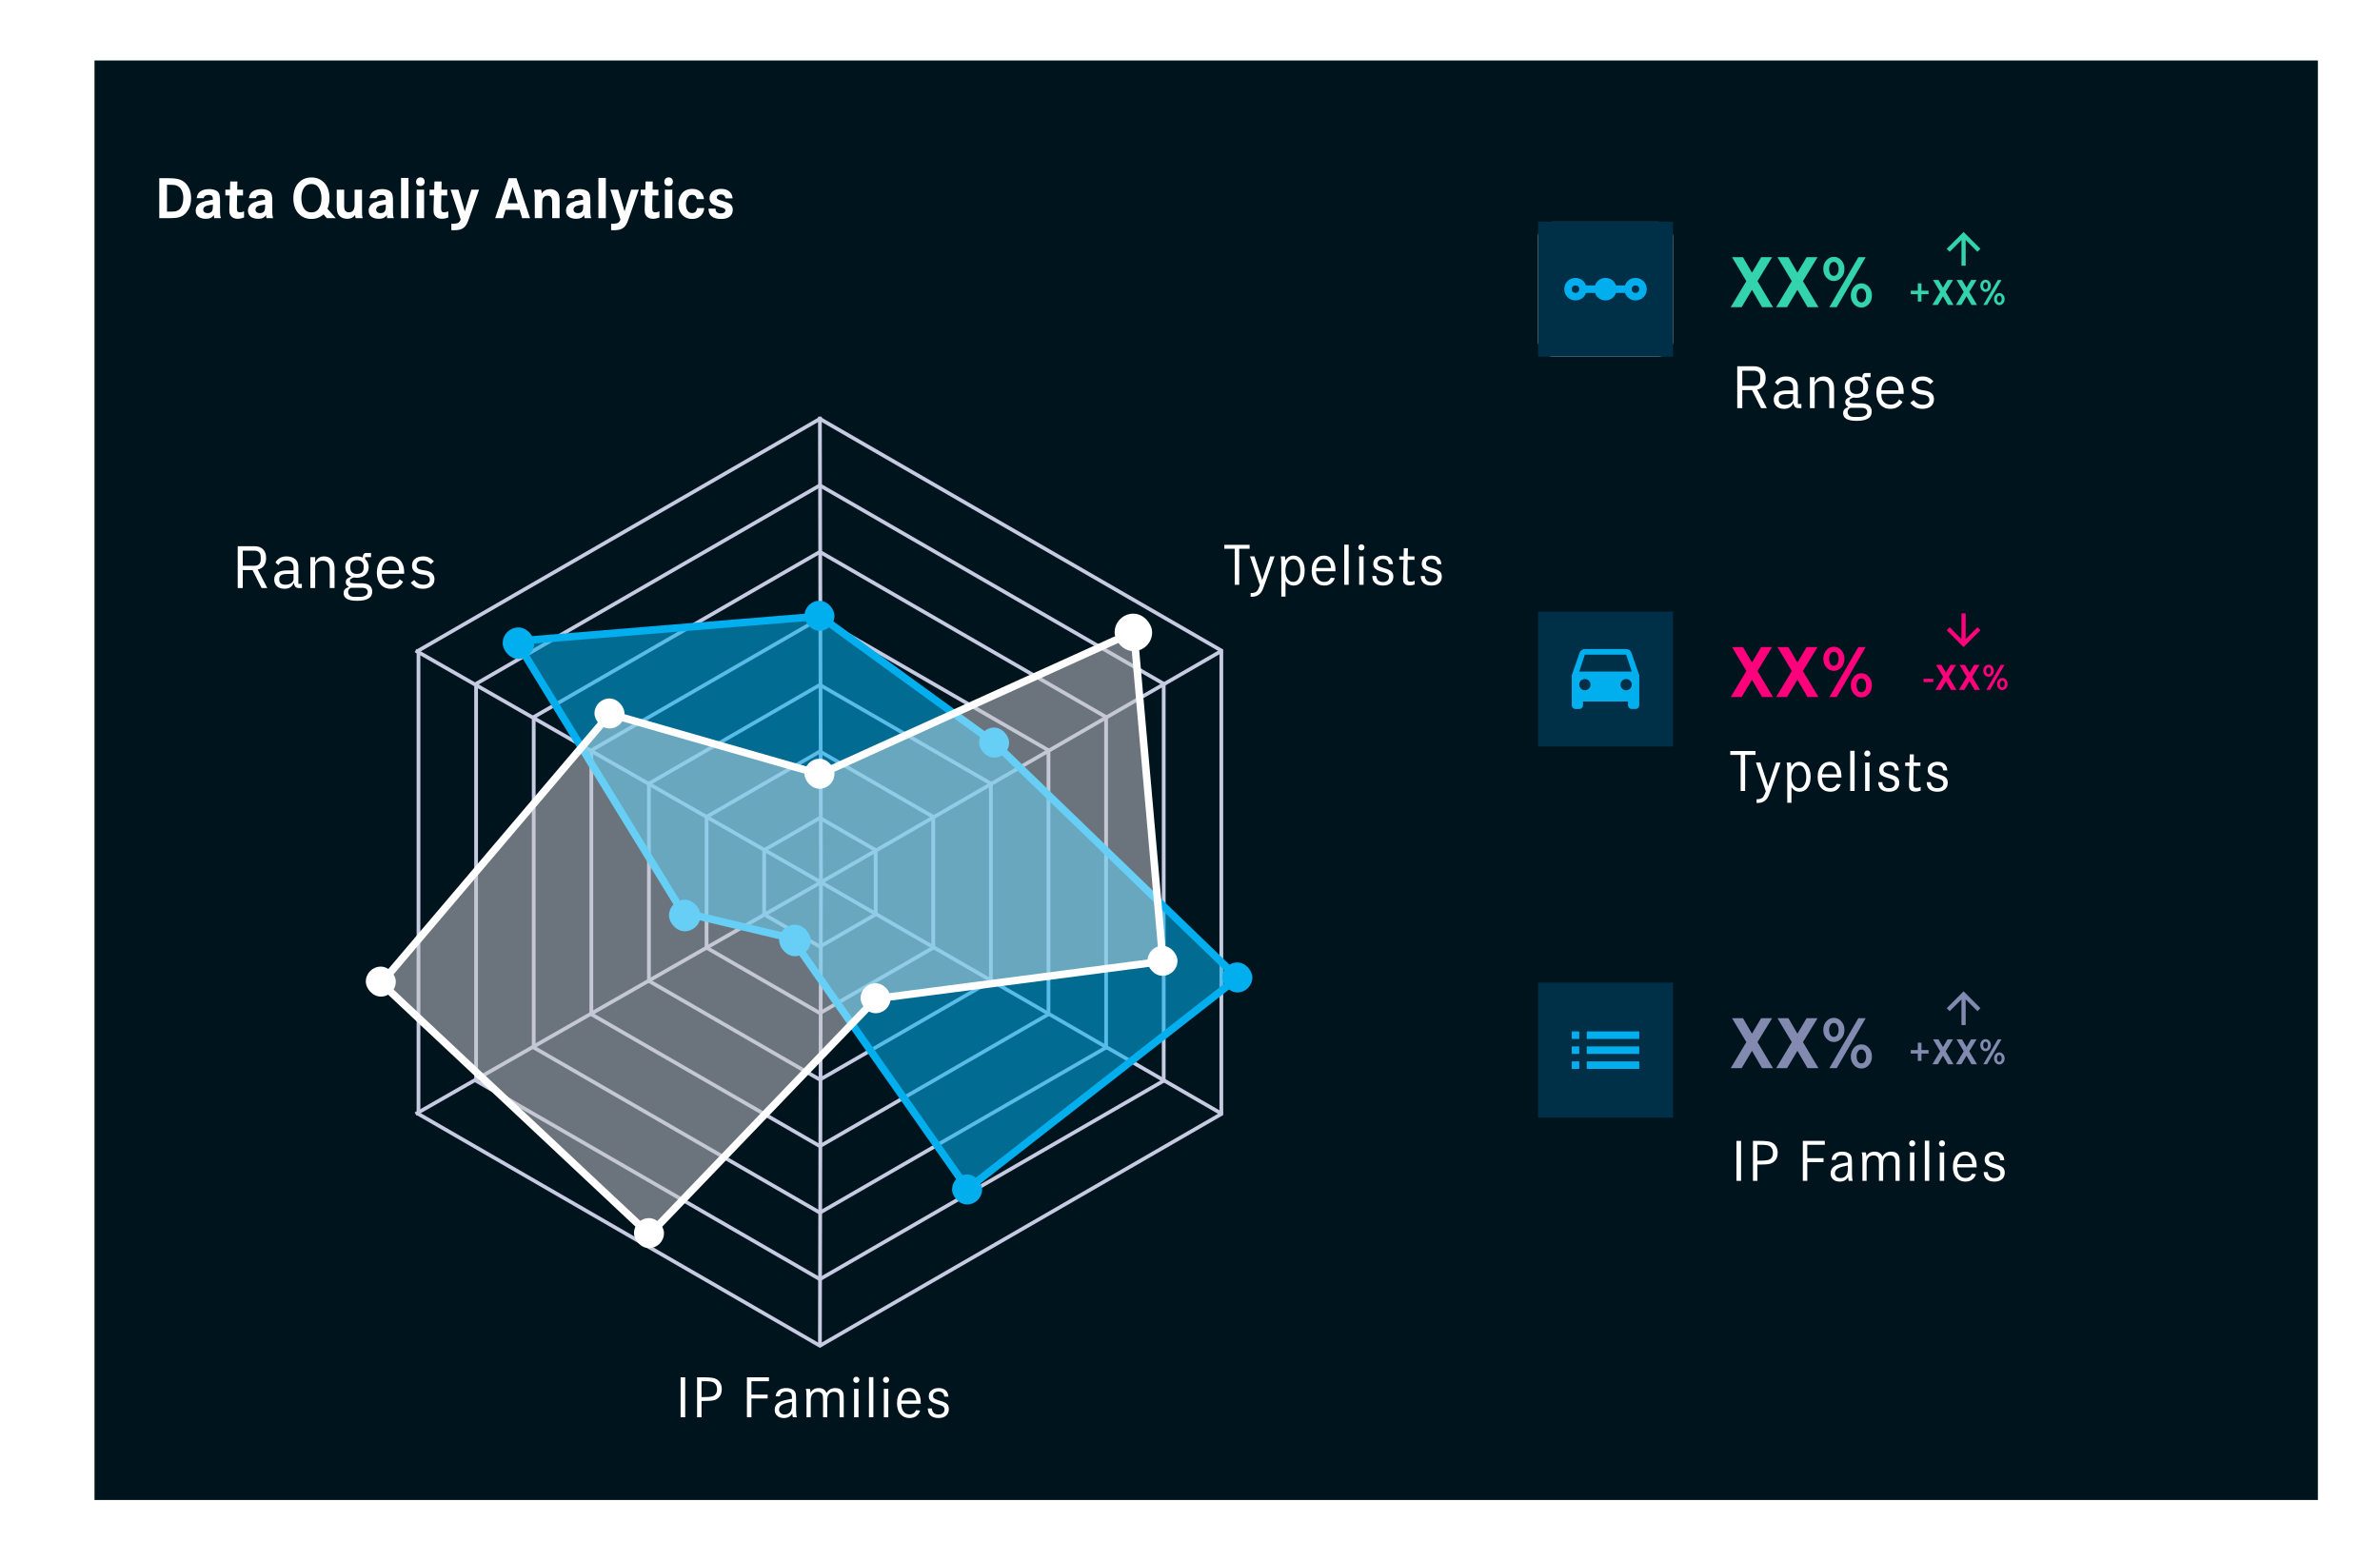 <svg width="680" height="446" viewBox="0 0 680 446" fill="none" xmlns="http://www.w3.org/2000/svg">
    <g filter="url(#filter0_d_230_903)">
        <rect x="27" y="13" width="635.255" height="411.362" fill="#00141E"/>
        <path d="M45.513 46.642H48.309C49.91 46.642 51.098 46.84 51.874 47.237C52.744 47.678 53.428 48.375 53.924 49.329C54.376 50.199 54.602 51.204 54.602 52.342C54.602 53.91 54.181 55.235 53.338 56.317C52.624 57.243 51.631 57.79 50.359 57.958C49.818 58.03 49.02 58.066 47.965 58.066H45.513V46.642ZM47.714 56.192H48.719C49.36 56.192 49.851 56.155 50.191 56.083C50.538 56.005 50.85 55.862 51.129 55.656C51.564 55.338 51.893 54.825 52.117 54.116C52.284 53.569 52.367 52.972 52.367 52.325C52.367 51.572 52.253 50.913 52.024 50.35C51.796 49.781 51.472 49.351 51.054 49.061C50.724 48.832 50.384 48.684 50.032 48.618C49.681 48.551 49.067 48.517 48.191 48.517H47.714V56.192ZM58.201 52.35H56.192C56.298 51.53 56.6 50.922 57.096 50.526C57.738 50.013 58.622 49.756 59.749 49.756C60.447 49.756 61.038 49.862 61.523 50.074C62.014 50.28 62.355 50.576 62.544 50.961C62.757 51.385 62.862 52.054 62.862 52.97V56.25C62.862 57.093 62.952 57.698 63.13 58.066H61.214C61.147 57.771 61.113 57.461 61.113 57.137C60.673 57.874 59.925 58.242 58.87 58.242C58.011 58.242 57.328 58.069 56.82 57.723C56.217 57.316 55.916 56.716 55.916 55.924C55.916 55.36 56.075 54.869 56.393 54.451C56.711 54.027 57.166 53.703 57.757 53.48C58.126 53.341 58.458 53.237 58.753 53.17C59.054 53.098 59.744 52.967 60.82 52.777V52.643C60.82 52.242 60.756 51.96 60.628 51.798C60.427 51.547 60.081 51.421 59.59 51.421C58.787 51.421 58.324 51.731 58.201 52.35ZM60.82 54.183C59.632 54.328 58.879 54.512 58.561 54.736C58.231 54.975 58.067 55.277 58.067 55.639C58.067 55.929 58.181 56.167 58.41 56.351C58.644 56.535 58.943 56.627 59.306 56.627C59.975 56.627 60.427 56.376 60.661 55.874C60.767 55.639 60.82 55.229 60.82 54.643V54.183ZM67.775 49.923H69.432V51.572H67.742L67.692 54.71V55.028C67.692 55.531 67.722 55.86 67.784 56.016C67.89 56.261 68.138 56.384 68.528 56.384C68.88 56.384 69.282 56.295 69.734 56.116V57.849C69.081 58.111 68.459 58.242 67.867 58.242C66.941 58.242 66.274 57.913 65.867 57.255C65.733 57.048 65.641 56.822 65.591 56.577C65.546 56.331 65.524 55.985 65.524 55.539C65.524 55.31 65.529 55.042 65.541 54.736L65.649 51.572H64.386V49.923H65.716L65.775 47.571H67.817L67.775 49.923ZM73.132 52.35H71.123C71.229 51.53 71.53 50.922 72.027 50.526C72.668 50.013 73.553 49.756 74.68 49.756C75.377 49.756 75.969 49.862 76.454 50.074C76.945 50.28 77.285 50.576 77.475 50.961C77.687 51.385 77.793 52.054 77.793 52.97V56.25C77.793 57.093 77.882 57.698 78.061 58.066H76.144C76.077 57.771 76.044 57.461 76.044 57.137C75.603 57.874 74.856 58.242 73.801 58.242C72.942 58.242 72.258 58.069 71.751 57.723C71.148 57.316 70.847 56.716 70.847 55.924C70.847 55.36 71.006 54.869 71.324 54.451C71.642 54.027 72.097 53.703 72.688 53.48C73.056 53.341 73.388 53.237 73.684 53.17C73.985 53.098 74.674 52.967 75.751 52.777V52.643C75.751 52.242 75.687 51.96 75.559 51.798C75.358 51.547 75.012 51.421 74.521 51.421C73.717 51.421 73.254 51.731 73.132 52.35ZM75.751 54.183C74.563 54.328 73.809 54.512 73.491 54.736C73.162 54.975 72.998 55.277 72.998 55.639C72.998 55.929 73.112 56.167 73.341 56.351C73.575 56.535 73.874 56.627 74.236 56.627C74.906 56.627 75.358 56.376 75.592 55.874C75.698 55.639 75.751 55.229 75.751 54.643V54.183ZM93.561 55.38L95.929 58.066H93.377L92.439 56.962C91.485 57.843 90.33 58.284 88.974 58.284C87.574 58.284 86.408 57.829 85.476 56.92C84.371 55.849 83.819 54.325 83.819 52.35C83.819 50.381 84.371 48.86 85.476 47.789C86.408 46.88 87.574 46.425 88.974 46.425C90.375 46.425 91.544 46.88 92.481 47.789C93.586 48.86 94.138 50.372 94.138 52.325C94.138 53.419 93.946 54.437 93.561 55.38ZM88.974 48.3C88.098 48.3 87.426 48.618 86.957 49.254C86.388 50.024 86.104 51.039 86.104 52.3C86.104 53.628 86.388 54.68 86.957 55.455C87.421 56.091 88.096 56.409 88.983 56.409C89.864 56.409 90.537 56.091 91 55.455C91.569 54.68 91.853 53.645 91.853 52.35C91.853 51.05 91.569 50.018 91 49.254C90.531 48.618 89.856 48.3 88.974 48.3ZM96.214 49.923H98.331V54.56C98.331 55.201 98.426 55.648 98.616 55.899C98.856 56.222 99.218 56.384 99.704 56.384C100.775 56.384 101.311 55.678 101.311 54.267V49.923H103.428V55.547C103.428 56.451 103.436 57.006 103.453 57.213C103.47 57.419 103.531 57.704 103.637 58.066H101.637C101.548 57.827 101.492 57.514 101.47 57.129C101.263 57.386 101.079 57.578 100.917 57.706C100.454 58.064 99.879 58.242 99.193 58.242C98.657 58.242 98.166 58.133 97.72 57.916C97.279 57.693 96.931 57.386 96.674 56.995C96.367 56.515 96.214 55.74 96.214 54.669V49.923ZM107.613 52.35H105.604C105.71 51.53 106.011 50.922 106.508 50.526C107.149 50.013 108.034 49.756 109.161 49.756C109.858 49.756 110.45 49.862 110.935 50.074C111.426 50.28 111.766 50.576 111.956 50.961C112.168 51.385 112.274 52.054 112.274 52.97V56.25C112.274 57.093 112.363 57.698 112.542 58.066H110.625C110.558 57.771 110.525 57.461 110.525 57.137C110.084 57.874 109.337 58.242 108.282 58.242C107.423 58.242 106.739 58.069 106.232 57.723C105.629 57.316 105.328 56.716 105.328 55.924C105.328 55.36 105.487 54.869 105.805 54.451C106.123 54.027 106.578 53.703 107.169 53.48C107.537 53.341 107.869 53.237 108.165 53.17C108.466 53.098 109.155 52.967 110.232 52.777V52.643C110.232 52.242 110.168 51.96 110.04 51.798C109.839 51.547 109.493 51.421 109.002 51.421C108.198 51.421 107.735 51.731 107.613 52.35ZM110.232 54.183C109.044 54.328 108.29 54.512 107.972 54.736C107.643 54.975 107.479 55.277 107.479 55.639C107.479 55.929 107.593 56.167 107.822 56.351C108.056 56.535 108.355 56.627 108.717 56.627C109.387 56.627 109.839 56.376 110.073 55.874C110.179 55.639 110.232 55.229 110.232 54.643V54.183ZM114.584 46.567H116.701V58.066H114.584V46.567ZM119.053 49.923H121.171V58.066H119.053V49.923ZM120.141 46.416C120.498 46.416 120.786 46.528 121.003 46.751C121.221 46.974 121.33 47.27 121.33 47.638C121.33 48.012 121.218 48.311 120.995 48.534C120.777 48.757 120.482 48.869 120.108 48.869C119.734 48.869 119.435 48.763 119.212 48.551C118.995 48.333 118.886 48.04 118.886 47.672C118.886 47.298 119 46.997 119.229 46.768C119.463 46.534 119.767 46.416 120.141 46.416ZM126.125 49.923H127.782V51.572H126.092L126.041 54.71V55.028C126.041 55.531 126.072 55.86 126.134 56.016C126.24 56.261 126.488 56.384 126.878 56.384C127.23 56.384 127.632 56.295 128.084 56.116V57.849C127.431 58.111 126.809 58.242 126.217 58.242C125.291 58.242 124.624 57.913 124.217 57.255C124.083 57.048 123.991 56.822 123.941 56.577C123.896 56.331 123.874 55.985 123.874 55.539C123.874 55.31 123.879 55.042 123.891 54.736L123.999 51.572H122.736V49.923H124.066L124.125 47.571H126.167L126.125 49.923ZM128.745 49.923H130.979L132.795 56.125L134.678 49.923H136.871L134.109 57.84C133.847 58.588 133.674 59.057 133.591 59.246C133.512 59.442 133.381 59.69 133.197 59.991C132.857 60.532 132.419 60.92 131.883 61.155C131.353 61.389 130.642 61.506 129.749 61.506C129.576 61.506 129.311 61.501 128.954 61.489V59.657C129.858 59.662 130.48 59.59 130.82 59.439C131.172 59.283 131.44 58.948 131.624 58.435L128.745 49.923ZM145.332 46.642H147.567L151.45 58.066H149.182L148.479 55.69H144.437L143.726 58.066H141.474L145.332 46.642ZM147.919 53.815L146.446 49.153L144.998 53.815H147.919ZM152.547 49.923H154.597C154.703 50.197 154.759 50.542 154.765 50.961C155.367 50.157 156.171 49.756 157.175 49.756C157.744 49.756 158.255 49.89 158.706 50.157C159.342 50.531 159.716 51.134 159.828 51.965C159.867 52.244 159.886 52.713 159.886 53.371V58.066H157.769V53.832C157.769 53.084 157.705 52.573 157.577 52.3C157.365 51.843 156.991 51.614 156.455 51.614C156.159 51.614 155.892 51.689 155.652 51.84C155.412 51.985 155.23 52.188 155.108 52.451C154.979 52.724 154.915 53.207 154.915 53.899V58.066H152.798V52.844C152.798 51.884 152.784 51.257 152.756 50.961C152.734 50.665 152.664 50.319 152.547 49.923ZM164.004 52.35H161.996C162.102 51.53 162.403 50.922 162.899 50.526C163.541 50.013 164.425 49.756 165.552 49.756C166.25 49.756 166.841 49.862 167.327 50.074C167.818 50.28 168.158 50.576 168.348 50.961C168.56 51.385 168.666 52.054 168.666 52.97V56.25C168.666 57.093 168.755 57.698 168.934 58.066H167.017C166.95 57.771 166.917 57.461 166.917 57.137C166.476 57.874 165.728 58.242 164.674 58.242C163.814 58.242 163.131 58.069 162.623 57.723C162.021 57.316 161.719 56.716 161.719 55.924C161.719 55.36 161.878 54.869 162.196 54.451C162.514 54.027 162.969 53.703 163.561 53.48C163.929 53.341 164.261 53.237 164.557 53.17C164.858 53.098 165.547 52.967 166.624 52.777V52.643C166.624 52.242 166.56 51.96 166.431 51.798C166.23 51.547 165.884 51.421 165.393 51.421C164.59 51.421 164.127 51.731 164.004 52.35ZM166.624 54.183C165.435 54.328 164.682 54.512 164.364 54.736C164.035 54.975 163.87 55.277 163.87 55.639C163.87 55.929 163.985 56.167 164.213 56.351C164.448 56.535 164.746 56.627 165.109 56.627C165.778 56.627 166.23 56.376 166.465 55.874C166.571 55.639 166.624 55.229 166.624 54.643V54.183ZM170.976 46.567H173.093V58.066H170.976V46.567ZM174.39 49.923H176.625L178.441 56.125L180.324 49.923H182.517L179.755 57.84C179.493 58.588 179.32 59.057 179.236 59.246C179.158 59.442 179.027 59.69 178.843 59.991C178.502 60.532 178.064 60.92 177.529 61.155C176.999 61.389 176.287 61.506 175.395 61.506C175.222 61.506 174.957 61.501 174.6 61.489V59.657C175.503 59.662 176.126 59.59 176.466 59.439C176.817 59.283 177.085 58.948 177.269 58.435L174.39 49.923ZM186.45 49.923H188.107V51.572H186.417L186.367 54.71V55.028C186.367 55.531 186.397 55.86 186.459 56.016C186.565 56.261 186.813 56.384 187.204 56.384C187.555 56.384 187.957 56.295 188.409 56.116V57.849C187.756 58.111 187.134 58.242 186.542 58.242C185.616 58.242 184.949 57.913 184.542 57.255C184.408 57.048 184.316 56.822 184.266 56.577C184.221 56.331 184.199 55.985 184.199 55.539C184.199 55.31 184.205 55.042 184.216 54.736L184.325 51.572H183.061V49.923H184.391L184.45 47.571H186.492L186.45 49.923ZM189.974 49.923H192.091V58.066H189.974V49.923ZM191.062 46.416C191.419 46.416 191.706 46.528 191.924 46.751C192.141 46.974 192.25 47.27 192.25 47.638C192.25 48.012 192.139 48.311 191.915 48.534C191.698 48.757 191.402 48.869 191.028 48.869C190.654 48.869 190.356 48.763 190.133 48.551C189.915 48.333 189.806 48.04 189.806 47.672C189.806 47.298 189.921 46.997 190.149 46.768C190.384 46.534 190.688 46.416 191.062 46.416ZM201.147 52.618H199.079C198.951 51.798 198.513 51.388 197.765 51.388C197.274 51.388 196.881 51.572 196.585 51.94C196.184 52.448 195.983 53.137 195.983 54.007C195.983 54.822 196.139 55.458 196.451 55.916C196.764 56.373 197.194 56.602 197.74 56.602C198.566 56.602 199.04 56.125 199.163 55.171H201.205C201.161 56.013 200.848 56.736 200.268 57.338C199.649 57.974 198.806 58.292 197.74 58.292C196.647 58.292 195.746 57.941 195.037 57.238C194.234 56.434 193.832 55.355 193.832 53.999C193.832 53.05 194.047 52.214 194.476 51.488C195.185 50.294 196.287 49.697 197.782 49.697C198.742 49.697 199.512 49.948 200.092 50.45C200.672 50.953 201.024 51.675 201.147 52.618ZM209.298 52.392H207.264C207.164 51.644 206.723 51.271 205.942 51.271C205.619 51.271 205.348 51.352 205.13 51.513C204.918 51.67 204.812 51.87 204.812 52.116C204.812 52.367 204.927 52.559 205.155 52.693C205.328 52.799 205.878 52.989 206.804 53.263C207.407 53.441 207.859 53.603 208.16 53.748C208.467 53.893 208.704 54.066 208.871 54.267C209.195 54.646 209.357 55.115 209.357 55.673C209.357 56.482 209.075 57.121 208.511 57.589C207.948 58.058 207.125 58.292 206.043 58.292C204.854 58.292 203.953 58.044 203.339 57.547C202.731 57.045 202.427 56.312 202.427 55.346H204.419C204.452 55.798 204.564 56.119 204.754 56.309C205.022 56.571 205.426 56.702 205.967 56.702C206.363 56.702 206.676 56.624 206.905 56.468C207.133 56.312 207.248 56.097 207.248 55.824C207.248 55.556 207.064 55.341 206.695 55.179C206.528 55.106 205.953 54.92 204.971 54.618C204.151 54.373 203.593 54.102 203.297 53.806C202.918 53.427 202.728 52.936 202.728 52.334C202.728 51.569 203.016 50.939 203.59 50.442C204.176 49.94 204.977 49.689 205.992 49.689C207.365 49.689 208.33 50.132 208.888 51.02C209.122 51.393 209.259 51.851 209.298 52.392Z" fill="white"/>
        <path d="M234.26 114.786L234.557 247.84M234.557 247.84L349.197 181.61M234.557 247.84L349.197 314.07M234.557 247.84L234.26 380.597M234.557 247.84L118.729 314.07M234.557 247.84L118.729 181.61" stroke="#C6CBE1" stroke-width="1.071"/>
        <path d="M218.334 238.645L234.26 229.451L250.185 238.645V257.034L234.26 266.229L218.334 257.034V238.645Z" stroke="#C6CBE1" stroke-width="1.071"/>
        <path d="M201.873 229.142L234.26 210.443L266.646 229.142V266.538L234.26 285.237L201.873 266.538V229.142Z" stroke="#C6CBE1" stroke-width="1.071"/>
        <path d="M185.41 219.638L234.257 191.435L283.105 219.638V276.042L234.257 304.245L185.41 276.042V219.638Z" stroke="#C6CBE1" stroke-width="1.071"/>
        <path d="M168.95 210.134L234.259 172.428L299.568 210.134V285.546L234.259 323.253L168.95 285.546V210.134Z" stroke="#C6CBE1" stroke-width="1.071"/>
        <path d="M152.491 200.629L234.261 153.42L316.031 200.629V295.049L234.261 342.259L152.491 295.049V200.629Z" stroke="#C6CBE1" stroke-width="1.071"/>
        <path d="M136.026 191.126L234.257 134.412L332.488 191.126V304.554L234.257 361.267L136.026 304.554V191.126Z" stroke="#C6CBE1" stroke-width="1.071"/>
        <path d="M119.567 181.622L234.259 115.405L348.951 181.622V314.058L234.259 380.275L119.567 314.058V181.622Z" stroke="#C6CBE1" stroke-width="1.071"/>
        <path opacity="0.24" d="M323.44 175.831L233.748 216.519L173.755 199.294L108.416 276.215L185.041 348.088L249.786 280.67L331.756 269.978L323.44 175.831Z" fill="#252839"/>
        <path opacity="0.56" d="M284.157 208.043L234.262 171.81L147.539 178.937L195.058 256.453L226.243 263.878L276.435 335.454L353.654 275.164L284.157 208.043Z" fill="#02AFEE"/>
        <path d="M284.157 208.043L234.262 171.81L147.539 178.937L195.058 256.453L226.243 263.878L276.435 335.454L353.654 275.164L284.157 208.043Z" stroke="#02AFEE" stroke-width="2.143"/>
        <rect x="229.85" y="167.397" width="8.57" height="8.57" rx="4.285" fill="#02AFEE"/>
        <rect x="143.627" y="175.023" width="9" height="9" rx="4.5" fill="#02AFEE"/>
        <rect x="191.145" y="252.837" width="9" height="9" rx="4.5" fill="#02AFEE"/>
        <rect x="222.625" y="259.964" width="9" height="9" rx="4.5" fill="#02AFEE"/>
        <rect x="272.023" y="331.338" width="8.57" height="8.57" rx="4.285" fill="#02AFEE"/>
        <rect x="349.242" y="270.751" width="8.57" height="8.57" rx="4.285" fill="#02AFEE"/>
        <rect x="279.746" y="203.63" width="8.57" height="8.57" rx="4.285" fill="#02AFEE"/>
        <path d="M323.952 176.265L234.26 216.953L174.267 199.728L141.597 238.188L108.928 276.649L185.552 348.522L250.297 281.104L332.268 270.412L323.952 176.265Z" fill="white" fill-opacity="0.4" stroke="white" stroke-width="2.143"/>
        <rect x="229.848" y="212.54" width="8.57" height="8.57" rx="4.285" fill="white"/>
        <rect x="169.854" y="195.314" width="8.57" height="8.57" rx="4.285" fill="white"/>
        <rect x="104.516" y="271.939" width="8.57" height="8.57" rx="4.285" fill="white"/>
        <rect x="181.141" y="343.812" width="8.57" height="8.57" rx="4.285" fill="white"/>
        <rect x="245.887" y="276.691" width="8.57" height="8.57" rx="4.285" fill="white"/>
        <rect x="327.855" y="265.999" width="8.57" height="8.57" rx="4.285" fill="white"/>
        <rect x="319.003" y="171.613" width="9.641" height="9.641" rx="4.821" fill="white" stroke="white" stroke-width="1.071"/>
        <path d="M69.364 163.764H67.924V151.801H72.689C73.74 151.801 74.557 152.092 75.14 152.675C75.734 153.258 76.031 154.097 76.031 155.194C76.031 156.074 75.826 156.8 75.414 157.371C75.014 157.931 74.42 158.302 73.632 158.485L76.374 163.764H74.746L72.158 158.622H69.364V163.764ZM72.689 157.388C73.26 157.388 73.7 157.24 74.009 156.943C74.329 156.646 74.489 156.223 74.489 155.674V154.783C74.489 154.235 74.329 153.812 74.009 153.515C73.7 153.218 73.26 153.069 72.689 153.069H69.364V157.388H72.689ZM85.482 163.764C84.968 163.764 84.596 163.627 84.368 163.353C84.151 163.079 84.014 162.736 83.957 162.325H83.871C83.677 162.873 83.357 163.284 82.911 163.559C82.465 163.833 81.934 163.97 81.317 163.97C80.38 163.97 79.649 163.73 79.123 163.25C78.609 162.77 78.352 162.119 78.352 161.296C78.352 160.462 78.654 159.822 79.26 159.377C79.877 158.931 80.831 158.708 82.123 158.708H83.871V157.834C83.871 157.205 83.699 156.726 83.357 156.394C83.014 156.063 82.488 155.897 81.78 155.897C81.243 155.897 80.791 156.017 80.426 156.257C80.072 156.497 79.774 156.817 79.534 157.217L78.712 156.446C78.952 155.966 79.334 155.56 79.86 155.229C80.386 154.886 81.048 154.714 81.848 154.714C82.922 154.714 83.757 154.977 84.351 155.503C84.945 156.029 85.242 156.76 85.242 157.697V162.565H86.253V163.764H85.482ZM81.54 162.805C81.883 162.805 82.197 162.765 82.483 162.685C82.768 162.605 83.014 162.49 83.219 162.342C83.425 162.193 83.585 162.022 83.699 161.828C83.814 161.633 83.871 161.422 83.871 161.193V159.736H82.054C81.266 159.736 80.689 159.851 80.323 160.079C79.969 160.308 79.791 160.639 79.791 161.073V161.433C79.791 161.868 79.946 162.205 80.254 162.445C80.574 162.685 81.003 162.805 81.54 162.805ZM88.682 163.764V154.92H90.053V156.36H90.121C90.339 155.857 90.641 155.457 91.03 155.16C91.43 154.863 91.961 154.714 92.624 154.714C93.538 154.714 94.258 155.012 94.784 155.606C95.321 156.188 95.589 157.017 95.589 158.091V163.764H94.218V158.331C94.218 156.743 93.549 155.949 92.213 155.949C91.938 155.949 91.67 155.983 91.407 156.051C91.156 156.12 90.927 156.223 90.721 156.36C90.516 156.497 90.35 156.674 90.224 156.891C90.11 157.097 90.053 157.343 90.053 157.628V163.764H88.682ZM106.351 164.741C106.351 165.656 105.991 166.324 105.271 166.747C104.562 167.181 103.494 167.398 102.066 167.398C100.683 167.398 99.689 167.21 99.083 166.832C98.478 166.455 98.175 165.918 98.175 165.221C98.175 164.741 98.301 164.364 98.552 164.09C98.803 163.827 99.146 163.633 99.58 163.507V163.319C99.055 163.067 98.792 162.656 98.792 162.085C98.792 161.639 98.935 161.302 99.221 161.073C99.506 160.833 99.872 160.656 100.317 160.542V160.474C99.792 160.222 99.38 159.862 99.083 159.394C98.798 158.925 98.655 158.382 98.655 157.765C98.655 157.32 98.735 156.908 98.895 156.531C99.055 156.154 99.278 155.834 99.563 155.571C99.86 155.297 100.209 155.086 100.609 154.937C101.02 154.789 101.477 154.714 101.98 154.714C102.608 154.714 103.168 154.829 103.66 155.057V154.903C103.66 154.56 103.74 154.28 103.9 154.063C104.06 153.835 104.323 153.72 104.688 153.72H106.008V154.92H104.328V155.486C104.648 155.76 104.894 156.091 105.065 156.48C105.248 156.857 105.339 157.285 105.339 157.765C105.339 158.211 105.259 158.622 105.1 158.999C104.94 159.377 104.711 159.702 104.414 159.976C104.128 160.239 103.78 160.445 103.368 160.593C102.957 160.742 102.5 160.816 101.997 160.816C101.711 160.816 101.426 160.788 101.14 160.731C100.843 160.811 100.575 160.931 100.335 161.091C100.095 161.239 99.975 161.45 99.975 161.725C99.975 161.988 100.1 162.165 100.352 162.256C100.603 162.347 100.929 162.393 101.329 162.393H103.214C104.311 162.393 105.105 162.605 105.597 163.027C106.099 163.439 106.351 164.01 106.351 164.741ZM105.065 164.844C105.065 164.49 104.928 164.204 104.654 163.987C104.391 163.782 103.917 163.679 103.231 163.679H100.283C99.735 163.93 99.46 164.33 99.46 164.879C99.46 165.267 99.603 165.598 99.889 165.873C100.186 166.147 100.683 166.284 101.38 166.284H102.648C103.414 166.284 104.008 166.164 104.431 165.924C104.854 165.684 105.065 165.324 105.065 164.844ZM101.997 159.719C102.58 159.719 103.043 159.582 103.386 159.308C103.728 159.022 103.9 158.588 103.9 158.005V157.525C103.9 156.943 103.728 156.514 103.386 156.24C103.043 155.954 102.58 155.811 101.997 155.811C101.414 155.811 100.952 155.954 100.609 156.24C100.266 156.514 100.095 156.943 100.095 157.525V158.005C100.095 158.588 100.266 159.022 100.609 159.308C100.952 159.582 101.414 159.719 101.997 159.719ZM111.646 163.97C111.041 163.97 110.492 163.862 110.001 163.644C109.521 163.427 109.104 163.119 108.75 162.719C108.407 162.307 108.138 161.822 107.944 161.262C107.761 160.691 107.67 160.051 107.67 159.342C107.67 158.645 107.761 158.011 107.944 157.44C108.138 156.868 108.407 156.383 108.75 155.983C109.104 155.571 109.521 155.257 110.001 155.04C110.492 154.823 111.041 154.714 111.646 154.714C112.241 154.714 112.772 154.823 113.24 155.04C113.709 155.257 114.109 155.56 114.44 155.949C114.772 156.326 115.023 156.777 115.194 157.303C115.377 157.828 115.469 158.405 115.469 159.034V159.685H109.11V160.096C109.11 160.474 109.167 160.828 109.281 161.159C109.407 161.479 109.578 161.759 109.795 161.999C110.024 162.239 110.298 162.427 110.618 162.565C110.949 162.702 111.321 162.77 111.732 162.77C112.292 162.77 112.778 162.639 113.189 162.376C113.612 162.113 113.937 161.736 114.166 161.245L115.143 161.948C114.857 162.553 114.412 163.045 113.806 163.422C113.2 163.787 112.481 163.97 111.646 163.97ZM111.646 155.863C111.269 155.863 110.926 155.931 110.618 156.069C110.309 156.194 110.041 156.377 109.812 156.617C109.595 156.857 109.424 157.143 109.298 157.474C109.172 157.794 109.11 158.148 109.11 158.537V158.657H113.995V158.468C113.995 157.68 113.777 157.051 113.343 156.583C112.92 156.103 112.355 155.863 111.646 155.863ZM120.856 163.97C120.034 163.97 119.342 163.816 118.782 163.507C118.234 163.187 117.76 162.765 117.36 162.239L118.337 161.45C118.679 161.885 119.062 162.222 119.485 162.462C119.908 162.69 120.399 162.805 120.959 162.805C121.542 162.805 121.993 162.679 122.313 162.427C122.645 162.176 122.81 161.822 122.81 161.365C122.81 161.022 122.696 160.731 122.467 160.491C122.25 160.239 121.85 160.068 121.268 159.976L120.565 159.874C120.153 159.816 119.776 159.731 119.434 159.617C119.091 159.491 118.788 159.331 118.525 159.137C118.274 158.931 118.074 158.68 117.925 158.382C117.788 158.085 117.72 157.731 117.72 157.32C117.72 156.886 117.8 156.508 117.96 156.188C118.12 155.857 118.337 155.583 118.611 155.366C118.897 155.149 119.234 154.989 119.622 154.886C120.011 154.772 120.428 154.714 120.873 154.714C121.593 154.714 122.193 154.84 122.673 155.092C123.164 155.343 123.593 155.691 123.959 156.137L123.05 156.96C122.856 156.686 122.57 156.44 122.193 156.223C121.816 155.994 121.342 155.88 120.771 155.88C120.199 155.88 119.765 156.006 119.468 156.257C119.182 156.497 119.039 156.828 119.039 157.251C119.039 157.685 119.182 158 119.468 158.194C119.765 158.388 120.188 158.531 120.736 158.622L121.422 158.725C122.405 158.874 123.102 159.159 123.513 159.582C123.924 159.994 124.13 160.536 124.13 161.211C124.13 162.068 123.839 162.742 123.256 163.233C122.673 163.724 121.873 163.97 120.856 163.97Z" fill="white"/>
        <path d="M349.807 151.412H357.03V152.525H354.059V162.836H352.778V152.525H349.807V151.412ZM357.141 154.709H358.422L360.631 161.48L362.908 154.709H364.163L361.485 162.258C361.111 163.335 360.846 164.038 360.69 164.367C360.534 164.702 360.324 165.012 360.062 165.296C359.465 165.932 358.676 166.25 357.694 166.25C357.593 166.25 357.47 166.248 357.325 166.242V165.187C358.09 165.193 358.639 165.054 358.974 164.769C359.153 164.618 359.309 164.415 359.443 164.158C359.582 163.901 359.755 163.486 359.962 162.911L357.141 154.709ZM366.091 166.208V157.128C366.091 155.956 366.038 155.15 365.932 154.709H367.112C367.195 154.983 367.246 155.382 367.262 155.906C367.815 154.957 368.579 154.483 369.555 154.483C370.331 154.483 370.978 154.734 371.497 155.236C372.345 156.068 372.769 157.253 372.769 158.793C372.769 160.255 372.384 161.396 371.614 162.216C371.09 162.769 370.429 163.045 369.631 163.045C368.649 163.045 367.868 162.601 367.287 161.714V166.208H366.091ZM369.455 155.529C368.841 155.529 368.356 155.767 367.999 156.241C367.508 156.882 367.262 157.728 367.262 158.777C367.262 159.809 367.497 160.629 367.965 161.237C368.356 161.745 368.855 161.999 369.463 161.999C370.049 161.999 370.504 161.784 370.828 161.354C371.296 160.735 371.531 159.89 371.531 158.818C371.531 157.664 371.271 156.765 370.752 156.124C370.434 155.727 370.002 155.529 369.455 155.529ZM381.56 158.977H376.011C376.039 159.848 376.203 160.529 376.505 161.02C376.917 161.684 377.534 162.016 378.354 162.016C378.806 162.016 379.177 161.921 379.467 161.731C379.763 161.541 380.022 161.226 380.246 160.785L381.367 160.919C380.87 162.336 379.863 163.045 378.346 163.045C377.353 163.045 376.535 162.721 375.894 162.074C375.151 161.321 374.78 160.25 374.78 158.86C374.78 157.332 375.193 156.163 376.019 155.354C376.611 154.773 377.361 154.483 378.27 154.483C379.397 154.483 380.265 154.955 380.873 155.898C381.331 156.612 381.56 157.524 381.56 158.634C381.56 158.724 381.56 158.838 381.56 158.977ZM380.312 158.032C380.262 157.435 380.134 156.941 379.928 156.55C379.559 155.847 378.993 155.496 378.229 155.496C377.632 155.496 377.149 155.711 376.781 156.14C376.412 156.57 376.167 157.2 376.044 158.032H380.312ZM384.073 151.353H385.337V162.836H384.073V151.353ZM388.336 154.709H389.599V162.836H388.336V154.709ZM388.98 151.253C389.231 151.253 389.437 151.336 389.599 151.504C389.761 151.671 389.842 151.883 389.842 152.14C389.842 152.385 389.758 152.592 389.591 152.759C389.429 152.921 389.223 153.002 388.972 153.002C388.715 153.002 388.503 152.921 388.336 152.759C388.174 152.597 388.093 152.394 388.093 152.148C388.093 151.892 388.177 151.68 388.344 151.512C388.517 151.339 388.729 151.253 388.98 151.253ZM397.963 156.944H396.799C396.744 156.481 396.61 156.14 396.398 155.923C396.113 155.633 395.695 155.488 395.142 155.488C394.679 155.488 394.303 155.602 394.013 155.831C393.728 156.054 393.586 156.347 393.586 156.709C393.586 157.044 393.706 157.301 393.946 157.479C394.191 157.652 394.699 157.853 395.469 158.082C396.116 158.272 396.59 158.439 396.892 158.584C397.198 158.724 397.438 158.888 397.611 159.078C397.935 159.441 398.097 159.915 398.097 160.501C398.097 161.243 397.857 161.843 397.377 162.3C396.852 162.797 396.113 163.045 395.159 163.045C394.172 163.045 393.413 162.811 392.883 162.342C392.353 161.868 392.088 161.19 392.088 160.308L393.243 160.317C393.349 161.466 393.979 162.041 395.134 162.041C395.658 162.041 396.077 161.912 396.389 161.656C396.702 161.393 396.858 161.045 396.858 160.609C396.858 160.197 396.688 159.881 396.348 159.664C396.147 159.535 395.541 159.318 394.531 159.011C393.711 158.76 393.153 158.473 392.858 158.149C392.528 157.786 392.364 157.332 392.364 156.785C392.364 156.048 392.648 155.474 393.217 155.061C393.742 154.676 394.386 154.483 395.151 154.483C396.016 154.483 396.688 154.695 397.168 155.119C397.653 155.543 397.918 156.152 397.963 156.944ZM402.217 154.709H404.15L404.134 155.68H402.2L402.125 159.806C402.119 160.314 402.117 160.59 402.117 160.635C402.117 161.181 402.175 161.53 402.292 161.681C402.443 161.865 402.688 161.957 403.029 161.957C403.403 161.957 403.796 161.862 404.209 161.672L404.192 162.735C403.712 162.914 403.235 163.003 402.761 163.003C401.935 163.003 401.377 162.758 401.087 162.267C400.942 162.021 400.87 161.625 400.87 161.078L400.911 159.773L401.012 155.68H399.782L399.798 154.709H401.037L401.087 152.366H402.259L402.217 154.709ZM411.811 156.944H410.647C410.592 156.481 410.458 156.14 410.246 155.923C409.961 155.633 409.543 155.488 408.99 155.488C408.527 155.488 408.151 155.602 407.861 155.831C407.576 156.054 407.434 156.347 407.434 156.709C407.434 157.044 407.554 157.301 407.794 157.479C408.039 157.652 408.547 157.853 409.317 158.082C409.964 158.272 410.438 158.439 410.74 158.584C411.046 158.724 411.286 158.888 411.459 159.078C411.783 159.441 411.945 159.915 411.945 160.501C411.945 161.243 411.705 161.843 411.225 162.3C410.7 162.797 409.961 163.045 409.007 163.045C408.02 163.045 407.261 162.811 406.731 162.342C406.201 161.868 405.936 161.19 405.936 160.308L407.091 160.317C407.197 161.466 407.827 162.041 408.982 162.041C409.506 162.041 409.925 161.912 410.237 161.656C410.55 161.393 410.706 161.045 410.706 160.609C410.706 160.197 410.536 159.881 410.196 159.664C409.995 159.535 409.389 159.318 408.379 159.011C407.559 158.76 407.001 158.473 406.706 158.149C406.376 157.786 406.212 157.332 406.212 156.785C406.212 156.048 406.496 155.474 407.065 155.061C407.59 154.676 408.234 154.483 408.999 154.483C409.864 154.483 410.536 154.695 411.016 155.119C411.501 155.543 411.766 156.152 411.811 156.944Z" fill="white"/>
        <path d="M195.77 400.726H194.456V389.302H195.77V400.726ZM199.162 389.302H201.053C202.537 389.302 203.586 389.405 204.2 389.612C204.875 389.835 205.4 390.264 205.773 390.9C206.075 391.408 206.225 392.016 206.225 392.725C206.225 393.651 205.966 394.402 205.447 394.976C205.062 395.406 204.585 395.696 204.016 395.847C203.447 395.992 202.535 396.064 201.279 396.064H200.442V400.726H199.162V389.302ZM200.442 394.951H201.254C202.23 394.951 202.939 394.898 203.38 394.792C204.373 394.563 204.87 393.871 204.87 392.717C204.87 392.226 204.766 391.801 204.56 391.444C204.353 391.087 204.066 390.836 203.698 390.691C203.419 390.58 203.112 390.507 202.777 390.474C202.442 390.435 201.887 390.415 201.112 390.415H200.442V394.951ZM214.692 394.248H219.328V395.361H214.692V400.726H213.411V389.302H219.697V390.415H214.692V394.248ZM222.821 394.733H221.624C221.702 394.042 221.948 393.503 222.361 393.118C222.896 392.622 223.666 392.373 224.671 392.373C225.524 392.373 226.202 392.569 226.704 392.959C227 393.188 227.198 393.475 227.299 393.821C227.399 394.167 227.449 394.742 227.449 395.545V398.592C227.444 399.585 227.519 400.296 227.675 400.726H226.529C226.439 400.397 226.381 400.031 226.353 399.629C225.879 400.5 225.084 400.935 223.968 400.935C223.242 400.935 222.648 400.757 222.185 400.399C221.627 399.964 221.348 399.362 221.348 398.592C221.348 397.437 221.979 396.625 223.24 396.156C223.937 395.894 224.95 395.654 226.278 395.437V395.093C226.278 394.53 226.186 394.134 226.001 393.905C225.728 393.565 225.268 393.394 224.62 393.394C223.588 393.394 222.988 393.841 222.821 394.733ZM226.278 396.324C225.1 396.536 224.247 396.764 223.717 397.01C222.963 397.361 222.587 397.861 222.587 398.508C222.587 398.932 222.732 399.275 223.022 399.537C223.312 399.8 223.689 399.931 224.152 399.931C224.966 399.931 225.563 399.61 225.943 398.968C226.166 398.589 226.278 397.978 226.278 397.135V396.324ZM230.231 392.599H231.402C231.508 392.901 231.564 393.274 231.57 393.721C232.066 392.823 232.853 392.373 233.93 392.373C235.018 392.373 235.763 392.848 236.164 393.796C236.705 392.848 237.54 392.373 238.667 392.373C239.682 392.373 240.38 392.722 240.759 393.42C240.893 393.659 240.977 393.916 241.01 394.189C241.049 394.457 241.069 394.976 241.069 395.746V400.726H239.88V395.755C239.88 395.23 239.866 394.867 239.838 394.667C239.81 394.46 239.749 394.273 239.654 394.106C239.409 393.665 238.957 393.445 238.298 393.445C237.573 393.445 237.035 393.732 236.683 394.307C236.466 394.664 236.357 395.199 236.357 395.914V400.726H235.16V395.939C235.154 395.024 235.099 394.449 234.993 394.215C234.753 393.701 234.29 393.445 233.603 393.445C233.252 393.445 232.931 393.523 232.641 393.679C232.351 393.835 232.128 394.053 231.971 394.332C231.748 394.717 231.637 395.269 231.637 395.989V400.726H230.44V395.11C230.434 394.245 230.42 393.69 230.398 393.445C230.381 393.199 230.325 392.917 230.231 392.599ZM244.026 392.599H245.289V400.726H244.026V392.599ZM244.67 389.143C244.921 389.143 245.128 389.227 245.289 389.394C245.451 389.561 245.532 389.773 245.532 390.03C245.532 390.276 245.448 390.482 245.281 390.649C245.119 390.811 244.913 390.892 244.662 390.892C244.405 390.892 244.193 390.811 244.026 390.649C243.864 390.488 243.783 390.284 243.783 390.038C243.783 389.782 243.867 389.57 244.034 389.402C244.207 389.229 244.419 389.143 244.67 389.143ZM248.271 389.243H249.535V400.726H248.271V389.243ZM252.534 392.599H253.798V400.726H252.534V392.599ZM253.178 389.143C253.43 389.143 253.636 389.227 253.798 389.394C253.96 389.561 254.041 389.773 254.041 390.03C254.041 390.276 253.957 390.482 253.789 390.649C253.628 390.811 253.421 390.892 253.17 390.892C252.913 390.892 252.701 390.811 252.534 390.649C252.372 390.488 252.291 390.284 252.291 390.038C252.291 389.782 252.375 389.57 252.542 389.402C252.715 389.229 252.927 389.143 253.178 389.143ZM263.074 396.868H257.525C257.553 397.738 257.717 398.419 258.019 398.91C258.431 399.574 259.048 399.906 259.868 399.906C260.32 399.906 260.691 399.811 260.981 399.621C261.277 399.431 261.536 399.116 261.76 398.675L262.881 398.809C262.384 400.226 261.377 400.935 259.86 400.935C258.867 400.935 258.049 400.611 257.408 399.964C256.666 399.211 256.295 398.14 256.295 396.75C256.295 395.222 256.707 394.053 257.533 393.244C258.125 392.664 258.875 392.373 259.784 392.373C260.912 392.373 261.779 392.845 262.387 393.788C262.845 394.502 263.074 395.414 263.074 396.524C263.074 396.614 263.074 396.728 263.074 396.868ZM261.827 395.922C261.776 395.325 261.648 394.831 261.442 394.441C261.073 393.738 260.507 393.386 259.743 393.386C259.146 393.386 258.663 393.601 258.295 394.03C257.926 394.46 257.681 395.091 257.558 395.922H261.827ZM270.968 394.834H269.805C269.749 394.371 269.615 394.03 269.403 393.813C269.119 393.523 268.7 393.378 268.148 393.378C267.685 393.378 267.308 393.492 267.018 393.721C266.734 393.944 266.591 394.237 266.591 394.6C266.591 394.934 266.711 395.191 266.951 395.37C267.197 395.543 267.704 395.743 268.474 395.972C269.122 396.162 269.596 396.329 269.897 396.474C270.204 396.614 270.444 396.778 270.617 396.968C270.94 397.331 271.102 397.805 271.102 398.391C271.102 399.133 270.862 399.733 270.383 400.19C269.858 400.687 269.119 400.935 268.165 400.935C267.177 400.935 266.418 400.701 265.888 400.232C265.358 399.758 265.093 399.08 265.093 398.198L266.248 398.207C266.354 399.356 266.985 399.931 268.14 399.931C268.664 399.931 269.083 399.802 269.395 399.546C269.707 399.284 269.864 398.935 269.864 398.5C269.864 398.087 269.693 397.772 269.353 397.554C269.152 397.426 268.547 397.208 267.537 396.901C266.717 396.65 266.159 396.363 265.863 396.039C265.534 395.676 265.369 395.222 265.369 394.675C265.369 393.938 265.654 393.364 266.223 392.951C266.748 392.566 267.392 392.373 268.156 392.373C269.021 392.373 269.693 392.585 270.173 393.009C270.659 393.433 270.924 394.042 270.968 394.834Z" fill="white"/>
        <path d="M497.451 333.166H496.137V321.742H497.451V333.166ZM500.843 321.742H502.735C504.219 321.742 505.268 321.845 505.882 322.051C506.557 322.274 507.081 322.704 507.455 323.34C507.756 323.848 507.907 324.456 507.907 325.165C507.907 326.091 507.647 326.841 507.129 327.416C506.744 327.846 506.266 328.136 505.697 328.286C505.128 328.431 504.216 328.504 502.961 328.504H502.124V333.166H500.843V321.742ZM502.124 327.391H502.936C503.912 327.391 504.621 327.338 505.061 327.232C506.054 327.003 506.551 326.311 506.551 325.156C506.551 324.665 506.448 324.241 506.241 323.884C506.035 323.527 505.748 323.276 505.379 323.131C505.1 323.019 504.794 322.947 504.459 322.913C504.124 322.874 503.569 322.855 502.793 322.855H502.124V327.391ZM516.373 326.688H521.01V327.801H516.373V333.166H515.093V321.742H521.378V322.855H516.373V326.688ZM524.503 327.173H523.306C523.384 326.481 523.629 325.943 524.042 325.558C524.578 325.061 525.348 324.813 526.352 324.813C527.206 324.813 527.884 325.008 528.386 325.399C528.682 325.628 528.88 325.915 528.98 326.261C529.081 326.607 529.131 327.182 529.131 327.985V331.031C529.125 332.025 529.201 332.736 529.357 333.166H528.21C528.121 332.836 528.062 332.471 528.034 332.069C527.56 332.94 526.765 333.375 525.649 333.375C524.924 333.375 524.33 333.196 523.867 332.839C523.309 332.404 523.03 331.801 523.03 331.031C523.03 329.876 523.66 329.065 524.921 328.596C525.619 328.334 526.631 328.094 527.959 327.876V327.533C527.959 326.97 527.867 326.573 527.683 326.345C527.41 326.004 526.949 325.834 526.302 325.834C525.27 325.834 524.67 326.28 524.503 327.173ZM527.959 328.763C526.782 328.975 525.928 329.204 525.398 329.45C524.645 329.801 524.268 330.3 524.268 330.948C524.268 331.372 524.413 331.715 524.703 331.977C524.994 332.239 525.37 332.37 525.833 332.37C526.648 332.37 527.245 332.05 527.624 331.408C527.847 331.029 527.959 330.418 527.959 329.575V328.763ZM531.912 325.039H533.084C533.19 325.34 533.246 325.714 533.251 326.161C533.748 325.262 534.534 324.813 535.611 324.813C536.699 324.813 537.444 325.287 537.846 326.236C538.387 325.287 539.221 324.813 540.348 324.813C541.364 324.813 542.061 325.162 542.44 325.859C542.574 326.099 542.658 326.356 542.692 326.629C542.731 326.897 542.75 327.416 542.75 328.186V333.166H541.562V328.194C541.562 327.67 541.548 327.307 541.52 327.106C541.492 326.9 541.431 326.713 541.336 326.545C541.09 326.105 540.638 325.884 539.98 325.884C539.255 325.884 538.716 326.172 538.365 326.746C538.147 327.103 538.038 327.639 538.038 328.353V333.166H536.841V328.378C536.836 327.463 536.78 326.889 536.674 326.654C536.434 326.141 535.971 325.884 535.285 325.884C534.933 325.884 534.612 325.962 534.322 326.119C534.032 326.275 533.809 326.492 533.653 326.771C533.43 327.156 533.318 327.709 533.318 328.429V333.166H532.121V327.55C532.116 326.685 532.102 326.13 532.079 325.884C532.063 325.639 532.007 325.357 531.912 325.039ZM545.707 325.039H546.971V333.166H545.707V325.039ZM546.352 321.583C546.603 321.583 546.809 321.666 546.971 321.834C547.133 322.001 547.214 322.213 547.214 322.47C547.214 322.715 547.13 322.922 546.963 323.089C546.801 323.251 546.594 323.332 546.343 323.332C546.087 323.332 545.875 323.251 545.707 323.089C545.545 322.927 545.464 322.724 545.464 322.478C545.464 322.221 545.548 322.009 545.715 321.842C545.888 321.669 546.1 321.583 546.352 321.583ZM549.953 321.683H551.217V333.166H549.953V321.683ZM554.216 325.039H555.479V333.166H554.216V325.039ZM554.86 321.583C555.111 321.583 555.318 321.666 555.479 321.834C555.641 322.001 555.722 322.213 555.722 322.47C555.722 322.715 555.638 322.922 555.471 323.089C555.309 323.251 555.103 323.332 554.852 323.332C554.595 323.332 554.383 323.251 554.216 323.089C554.054 322.927 553.973 322.724 553.973 322.478C553.973 322.221 554.057 322.009 554.224 321.842C554.397 321.669 554.609 321.583 554.86 321.583ZM564.755 329.307H559.206C559.234 330.178 559.399 330.858 559.7 331.349C560.113 332.013 560.729 332.345 561.55 332.345C562.002 332.345 562.373 332.25 562.663 332.061C562.958 331.871 563.218 331.556 563.441 331.115L564.563 331.249C564.066 332.666 563.059 333.375 561.541 333.375C560.548 333.375 559.731 333.051 559.089 332.404C558.347 331.651 557.976 330.579 557.976 329.19C557.976 327.661 558.389 326.492 559.215 325.683C559.806 325.103 560.557 324.813 561.466 324.813C562.593 324.813 563.461 325.285 564.069 326.227C564.526 326.942 564.755 327.854 564.755 328.964C564.755 329.053 564.755 329.168 564.755 329.307ZM563.508 328.362C563.458 327.765 563.33 327.271 563.123 326.88C562.755 326.177 562.189 325.826 561.424 325.826C560.827 325.826 560.345 326.041 559.976 326.47C559.608 326.9 559.363 327.53 559.24 328.362H563.508ZM572.65 327.274H571.487C571.431 326.811 571.297 326.47 571.085 326.253C570.8 325.962 570.382 325.817 569.829 325.817C569.366 325.817 568.99 325.932 568.7 326.161C568.415 326.384 568.273 326.677 568.273 327.039C568.273 327.374 568.393 327.631 568.633 327.809C568.878 327.982 569.386 328.183 570.156 328.412C570.803 328.602 571.277 328.769 571.579 328.914C571.885 329.053 572.125 329.218 572.298 329.408C572.622 329.77 572.784 330.245 572.784 330.831C572.784 331.573 572.544 332.172 572.064 332.63C571.54 333.126 570.8 333.375 569.846 333.375C568.859 333.375 568.1 333.14 567.57 332.672C567.04 332.197 566.775 331.52 566.775 330.638L567.93 330.646C568.036 331.796 568.666 332.37 569.821 332.37C570.346 332.37 570.764 332.242 571.076 331.985C571.389 331.723 571.545 331.375 571.545 330.939C571.545 330.526 571.375 330.211 571.035 329.994C570.834 329.865 570.228 329.648 569.219 329.341C568.398 329.09 567.84 328.802 567.545 328.479C567.215 328.116 567.051 327.661 567.051 327.115C567.051 326.378 567.335 325.803 567.905 325.391C568.429 325.006 569.073 324.813 569.838 324.813C570.703 324.813 571.375 325.025 571.855 325.449C572.34 325.873 572.605 326.481 572.65 327.274Z" fill="white"/>
        <path d="M494.36 210.331H501.582V211.444H498.611V221.755H497.331V211.444H494.36V210.331ZM501.694 213.628H502.974L505.184 220.399L507.46 213.628H508.716L506.038 221.177C505.664 222.254 505.399 222.957 505.242 223.286C505.086 223.621 504.877 223.931 504.615 224.215C504.018 224.851 503.228 225.17 502.246 225.17C502.146 225.17 502.023 225.167 501.878 225.161V224.107C502.642 224.112 503.192 223.973 503.527 223.688C503.705 223.538 503.862 223.334 503.995 223.077C504.135 222.821 504.308 222.405 504.514 221.83L501.694 213.628ZM510.643 225.128V216.047C510.643 214.875 510.59 214.069 510.484 213.628H511.664C511.748 213.902 511.798 214.301 511.815 214.825C512.367 213.877 513.132 213.402 514.108 213.402C514.884 213.402 515.531 213.654 516.05 214.156C516.898 214.987 517.322 216.173 517.322 217.713C517.322 219.174 516.937 220.315 516.167 221.136C515.642 221.688 514.981 221.964 514.183 221.964C513.201 221.964 512.42 221.521 511.84 220.633V225.128H510.643ZM514.008 214.449C513.394 214.449 512.909 214.686 512.551 215.16C512.06 215.802 511.815 216.647 511.815 217.696C511.815 218.728 512.049 219.548 512.518 220.156C512.909 220.664 513.408 220.918 514.016 220.918C514.602 220.918 515.057 220.703 515.38 220.274C515.849 219.654 516.083 218.809 516.083 217.738C516.083 216.583 515.824 215.684 515.305 215.043C514.987 214.647 514.555 214.449 514.008 214.449ZM526.112 217.897H520.563C520.591 218.767 520.756 219.448 521.057 219.939C521.47 220.603 522.087 220.935 522.907 220.935C523.359 220.935 523.73 220.84 524.02 220.65C524.316 220.46 524.575 220.145 524.798 219.704L525.92 219.838C525.423 221.256 524.416 221.964 522.898 221.964C521.905 221.964 521.088 221.641 520.446 220.993C519.704 220.24 519.333 219.169 519.333 217.78C519.333 216.251 519.746 215.082 520.572 214.273C521.163 213.693 521.914 213.402 522.823 213.402C523.95 213.402 524.818 213.874 525.426 214.817C525.883 215.531 526.112 216.443 526.112 217.554C526.112 217.643 526.112 217.757 526.112 217.897ZM524.865 216.951C524.815 216.354 524.687 215.86 524.48 215.47C524.112 214.767 523.546 214.415 522.781 214.415C522.184 214.415 521.702 214.63 521.333 215.06C520.965 215.489 520.72 216.12 520.597 216.951H524.865ZM528.626 210.272H529.889V221.755H528.626V210.272ZM532.888 213.628H534.152V221.755H532.888V213.628ZM533.533 210.172C533.784 210.172 533.99 210.256 534.152 210.423C534.314 210.59 534.395 210.802 534.395 211.059C534.395 211.305 534.311 211.511 534.144 211.678C533.982 211.84 533.775 211.921 533.524 211.921C533.268 211.921 533.056 211.84 532.888 211.678C532.726 211.517 532.646 211.313 532.646 211.067C532.646 210.811 532.729 210.599 532.897 210.431C533.07 210.258 533.282 210.172 533.533 210.172ZM542.516 215.863H541.352C541.296 215.4 541.162 215.06 540.95 214.842C540.666 214.552 540.247 214.407 539.695 214.407C539.232 214.407 538.855 214.521 538.565 214.75C538.281 214.973 538.138 215.266 538.138 215.629C538.138 215.963 538.258 216.22 538.498 216.399C538.744 216.572 539.252 216.772 540.021 217.001C540.669 217.191 541.143 217.358 541.444 217.503C541.751 217.643 541.991 217.807 542.164 217.997C542.488 218.36 542.649 218.834 542.649 219.42C542.649 220.162 542.41 220.762 541.93 221.219C541.405 221.716 540.666 221.964 539.712 221.964C538.724 221.964 537.965 221.73 537.435 221.261C536.905 220.787 536.64 220.109 536.64 219.227L537.795 219.236C537.901 220.385 538.532 220.96 539.687 220.96C540.211 220.96 540.63 220.831 540.942 220.575C541.255 220.313 541.411 219.964 541.411 219.529C541.411 219.116 541.241 218.801 540.9 218.583C540.699 218.455 540.094 218.237 539.084 217.93C538.264 217.679 537.706 217.392 537.41 217.068C537.081 216.705 536.917 216.251 536.917 215.704C536.917 214.967 537.201 214.393 537.77 213.98C538.295 213.595 538.939 213.402 539.703 213.402C540.568 213.402 541.241 213.614 541.72 214.038C542.206 214.463 542.471 215.071 542.516 215.863ZM546.77 213.628H548.703L548.686 214.599H546.753L546.678 218.725C546.672 219.233 546.669 219.509 546.669 219.554C546.669 220.101 546.728 220.449 546.845 220.6C546.996 220.784 547.241 220.876 547.582 220.876C547.955 220.876 548.349 220.781 548.762 220.592L548.745 221.654C548.265 221.833 547.788 221.922 547.314 221.922C546.488 221.922 545.93 221.677 545.64 221.186C545.495 220.94 545.422 220.544 545.422 219.997L545.464 218.692L545.565 214.599H544.334L544.351 213.628H545.59L545.64 211.285H546.812L546.77 213.628ZM556.364 215.863H555.2C555.144 215.4 555.01 215.06 554.798 214.842C554.514 214.552 554.095 214.407 553.543 214.407C553.08 214.407 552.703 214.521 552.413 214.75C552.129 214.973 551.986 215.266 551.986 215.629C551.986 215.963 552.106 216.22 552.346 216.399C552.592 216.572 553.1 216.772 553.869 217.001C554.517 217.191 554.991 217.358 555.292 217.503C555.599 217.643 555.839 217.807 556.012 217.997C556.336 218.36 556.497 218.834 556.497 219.42C556.497 220.162 556.257 220.762 555.778 221.219C555.253 221.716 554.514 221.964 553.56 221.964C552.572 221.964 551.813 221.73 551.283 221.261C550.753 220.787 550.488 220.109 550.488 219.227L551.643 219.236C551.749 220.385 552.38 220.96 553.535 220.96C554.059 220.96 554.478 220.831 554.79 220.575C555.103 220.313 555.259 219.964 555.259 219.529C555.259 219.116 555.089 218.801 554.748 218.583C554.547 218.455 553.942 218.237 552.932 217.93C552.112 217.679 551.554 217.392 551.258 217.068C550.929 216.705 550.765 216.251 550.765 215.704C550.765 214.967 551.049 214.393 551.618 213.98C552.143 213.595 552.787 213.402 553.551 213.402C554.416 213.402 555.089 213.614 555.568 214.038C556.054 214.463 556.319 215.071 556.364 215.863Z" fill="white"/>
        <path d="M494.864 69.212H497.992L500.565 73.637L503.191 69.212H506.319L502.145 76.053L506.581 83.492H503.442L500.565 78.543L497.615 83.492H494.498L498.954 76.053L494.864 69.212ZM507.847 69.212H510.975L513.548 73.637L516.174 69.212H519.302L515.128 76.053L519.564 83.492H516.425L513.548 78.543L510.598 83.492H507.481L511.937 76.053L507.847 69.212ZM530.967 69.212H533.06L524.785 83.492H522.682L530.967 69.212ZM531.815 76.692C532.659 76.692 533.37 77.019 533.949 77.675C534.542 78.338 534.838 79.16 534.838 80.144C534.838 81.232 534.489 82.111 533.792 82.78C533.227 83.324 532.561 83.596 531.794 83.596C530.978 83.596 530.277 83.268 529.691 82.613C529.098 81.95 528.802 81.127 528.802 80.144C528.802 79.635 528.893 79.147 529.074 78.679C529.262 78.205 529.52 77.814 529.848 77.508C530.413 76.964 531.069 76.692 531.815 76.692ZM531.836 78.156C531.424 78.156 531.093 78.338 530.842 78.7C530.591 79.063 530.465 79.544 530.465 80.144C530.465 80.737 530.587 81.218 530.831 81.588C531.083 81.95 531.414 82.132 531.825 82.132C532.23 82.132 532.554 81.95 532.798 81.588C533.049 81.218 533.175 80.737 533.175 80.144C533.175 79.551 533.049 79.073 532.798 78.711C532.554 78.341 532.233 78.156 531.836 78.156ZM523.958 69.107C524.802 69.107 525.514 69.435 526.092 70.09C526.685 70.753 526.982 71.576 526.982 72.559C526.982 73.647 526.633 74.526 525.935 75.196C525.371 75.74 524.704 76.012 523.937 76.012C523.114 76.012 522.413 75.684 521.835 75.028C521.242 74.366 520.945 73.543 520.945 72.559C520.945 71.464 521.294 70.586 521.991 69.923C522.556 69.379 523.212 69.107 523.958 69.107ZM523.979 70.572C523.561 70.572 523.226 70.753 522.975 71.116C522.731 71.478 522.609 71.96 522.609 72.559C522.609 73.159 522.731 73.64 522.975 74.003C523.226 74.366 523.554 74.547 523.958 74.547C524.37 74.547 524.698 74.366 524.942 74.003C525.193 73.64 525.318 73.159 525.318 72.559C525.318 71.966 525.193 71.489 524.942 71.126C524.698 70.757 524.377 70.572 523.979 70.572Z" fill="#33D3AD"/>
        <path d="M494.864 180.622H497.992L500.565 185.048L503.191 180.622H506.319L502.145 187.464L506.581 194.902H503.442L500.565 189.954L497.615 194.902H494.498L498.954 187.464L494.864 180.622ZM507.847 180.622H510.975L513.548 185.048L516.174 180.622H519.302L515.128 187.464L519.564 194.902H516.425L513.548 189.954L510.598 194.902H507.481L511.937 187.464L507.847 180.622ZM530.967 180.622H533.06L524.785 194.902H522.682L530.967 180.622ZM531.815 188.102C532.659 188.102 533.37 188.43 533.949 189.086C534.542 189.748 534.838 190.571 534.838 191.555C534.838 192.643 534.489 193.521 533.792 194.191C533.227 194.735 532.561 195.007 531.794 195.007C530.978 195.007 530.277 194.679 529.691 194.023C529.098 193.361 528.802 192.538 528.802 191.555C528.802 191.045 528.893 190.557 529.074 190.09C529.262 189.616 529.52 189.225 529.848 188.918C530.413 188.374 531.069 188.102 531.815 188.102ZM531.836 189.567C531.424 189.567 531.093 189.748 530.842 190.111C530.591 190.474 530.465 190.955 530.465 191.555C530.465 192.147 530.587 192.629 530.831 192.998C531.083 193.361 531.414 193.542 531.825 193.542C532.23 193.542 532.554 193.361 532.798 192.998C533.049 192.629 533.175 192.147 533.175 191.555C533.175 190.962 533.049 190.484 532.798 190.121C532.554 189.752 532.233 189.567 531.836 189.567ZM523.958 180.518C524.802 180.518 525.514 180.845 526.092 181.501C526.685 182.164 526.982 182.987 526.982 183.97C526.982 185.058 526.633 185.937 525.935 186.606C525.371 187.15 524.704 187.422 523.937 187.422C523.114 187.422 522.413 187.094 521.835 186.439C521.242 185.776 520.945 184.953 520.945 183.97C520.945 182.875 521.294 181.996 521.991 181.334C522.556 180.79 523.212 180.518 523.958 180.518ZM523.979 181.982C523.561 181.982 523.226 182.164 522.975 182.526C522.731 182.889 522.609 183.37 522.609 183.97C522.609 184.57 522.731 185.051 522.975 185.414C523.226 185.776 523.554 185.958 523.958 185.958C524.37 185.958 524.698 185.776 524.942 185.414C525.193 185.051 525.318 184.57 525.318 183.97C525.318 183.377 525.193 182.899 524.942 182.537C524.698 182.167 524.377 181.982 523.979 181.982Z" fill="#FF017B"/>
        <path d="M494.864 286.677H497.992L500.565 291.102L503.191 286.677H506.319L502.145 293.518L506.581 300.957H503.442L500.565 296.008L497.615 300.957H494.498L498.954 293.518L494.864 286.677ZM507.847 286.677H510.975L513.548 291.102L516.174 286.677H519.302L515.128 293.518L519.564 300.957H516.425L513.548 296.008L510.598 300.957H507.481L511.937 293.518L507.847 286.677ZM530.967 286.677H533.06L524.785 300.957H522.682L530.967 286.677ZM531.815 294.157C532.659 294.157 533.37 294.484 533.949 295.14C534.542 295.803 534.838 296.625 534.838 297.609C534.838 298.697 534.489 299.576 533.792 300.245C533.227 300.789 532.561 301.061 531.794 301.061C530.978 301.061 530.277 300.733 529.691 300.078C529.098 299.415 528.802 298.592 528.802 297.609C528.802 297.1 528.893 296.612 529.074 296.144C529.262 295.67 529.52 295.279 529.848 294.973C530.413 294.429 531.069 294.157 531.815 294.157ZM531.836 295.621C531.424 295.621 531.093 295.803 530.842 296.165C530.591 296.528 530.465 297.009 530.465 297.609C530.465 298.202 530.587 298.683 530.831 299.053C531.083 299.415 531.414 299.597 531.825 299.597C532.23 299.597 532.554 299.415 532.798 299.053C533.049 298.683 533.175 298.202 533.175 297.609C533.175 297.016 533.049 296.538 532.798 296.176C532.554 295.806 532.233 295.621 531.836 295.621ZM523.958 286.572C524.802 286.572 525.514 286.9 526.092 287.555C526.685 288.218 526.982 289.041 526.982 290.024C526.982 291.112 526.633 291.991 525.935 292.661C525.371 293.205 524.704 293.477 523.937 293.477C523.114 293.477 522.413 293.149 521.835 292.493C521.242 291.831 520.945 291.008 520.945 290.024C520.945 288.929 521.294 288.051 521.991 287.388C522.556 286.844 523.212 286.572 523.958 286.572ZM523.979 288.037C523.561 288.037 523.226 288.218 522.975 288.581C522.731 288.943 522.609 289.424 522.609 290.024C522.609 290.624 522.731 291.105 522.975 291.468C523.226 291.831 523.554 292.012 523.958 292.012C524.37 292.012 524.698 291.831 524.942 291.468C525.193 291.105 525.318 290.624 525.318 290.024C525.318 289.431 525.193 288.954 524.942 288.591C524.698 288.221 524.377 288.037 523.979 288.037Z" fill="#838AAF"/>
        <path d="M497.797 112.344H496.358V100.38H501.123C502.174 100.38 502.991 100.672 503.574 101.255C504.168 101.837 504.465 102.677 504.465 103.774C504.465 104.654 504.259 105.38 503.848 105.951C503.448 106.511 502.854 106.882 502.065 107.065L504.808 112.344H503.179L500.591 107.202H497.797V112.344ZM501.123 105.968C501.694 105.968 502.134 105.82 502.442 105.522C502.762 105.225 502.922 104.803 502.922 104.254V103.363C502.922 102.814 502.762 102.392 502.442 102.094C502.134 101.797 501.694 101.649 501.123 101.649H497.797V105.968H501.123ZM513.916 112.344C513.401 112.344 513.03 112.207 512.802 111.933C512.584 111.659 512.447 111.316 512.39 110.904H512.304C512.11 111.453 511.79 111.864 511.345 112.139C510.899 112.413 510.368 112.55 509.751 112.55C508.814 112.55 508.082 112.31 507.557 111.83C507.042 111.35 506.785 110.699 506.785 109.876C506.785 109.042 507.088 108.402 507.694 107.956C508.311 107.511 509.265 107.288 510.556 107.288H512.304V106.414C512.304 105.785 512.133 105.305 511.79 104.974C511.447 104.643 510.922 104.477 510.213 104.477C509.676 104.477 509.225 104.597 508.859 104.837C508.505 105.077 508.208 105.397 507.968 105.797L507.145 105.025C507.385 104.545 507.768 104.14 508.294 103.808C508.819 103.466 509.482 103.294 510.282 103.294C511.356 103.294 512.19 103.557 512.784 104.083C513.379 104.608 513.676 105.34 513.676 106.277V111.144H514.687V112.344H513.916ZM509.973 111.384C510.316 111.384 510.63 111.344 510.916 111.264C511.202 111.184 511.447 111.07 511.653 110.922C511.859 110.773 512.019 110.602 512.133 110.407C512.247 110.213 512.304 110.002 512.304 109.773V108.316H510.488C509.699 108.316 509.122 108.431 508.756 108.659C508.402 108.888 508.225 109.219 508.225 109.653V110.013C508.225 110.447 508.379 110.784 508.688 111.024C509.008 111.264 509.436 111.384 509.973 111.384ZM517.115 112.344V103.5H518.487V104.94H518.555C518.772 104.437 519.075 104.037 519.464 103.74C519.863 103.443 520.395 103.294 521.058 103.294C521.972 103.294 522.692 103.591 523.217 104.186C523.754 104.768 524.023 105.597 524.023 106.671V112.344H522.652V106.911C522.652 105.323 521.983 104.528 520.646 104.528C520.372 104.528 520.103 104.563 519.841 104.631C519.589 104.7 519.361 104.803 519.155 104.94C518.949 105.077 518.784 105.254 518.658 105.471C518.544 105.677 518.487 105.922 518.487 106.208V112.344H517.115ZM534.784 113.321C534.784 114.235 534.424 114.904 533.705 115.327C532.996 115.761 531.928 115.978 530.499 115.978C529.117 115.978 528.123 115.789 527.517 115.412C526.911 115.035 526.609 114.498 526.609 113.801C526.609 113.321 526.734 112.944 526.986 112.67C527.237 112.407 527.58 112.213 528.014 112.087V111.899C527.488 111.647 527.226 111.236 527.226 110.665C527.226 110.219 527.368 109.882 527.654 109.653C527.94 109.413 528.305 109.236 528.751 109.122V109.053C528.225 108.802 527.814 108.442 527.517 107.974C527.231 107.505 527.088 106.962 527.088 106.345C527.088 105.9 527.168 105.488 527.328 105.111C527.488 104.734 527.711 104.414 527.997 104.151C528.294 103.877 528.642 103.666 529.042 103.517C529.454 103.369 529.911 103.294 530.414 103.294C531.042 103.294 531.602 103.409 532.093 103.637V103.483C532.093 103.14 532.173 102.86 532.333 102.643C532.493 102.414 532.756 102.3 533.122 102.3H534.442V103.5H532.762V104.066C533.082 104.34 533.327 104.671 533.499 105.06C533.682 105.437 533.773 105.865 533.773 106.345C533.773 106.791 533.693 107.202 533.533 107.579C533.373 107.956 533.145 108.282 532.848 108.556C532.562 108.819 532.213 109.025 531.802 109.173C531.391 109.322 530.934 109.396 530.431 109.396C530.145 109.396 529.859 109.368 529.574 109.31C529.277 109.39 529.008 109.51 528.768 109.67C528.528 109.819 528.408 110.03 528.408 110.305C528.408 110.567 528.534 110.744 528.785 110.836C529.037 110.927 529.362 110.973 529.762 110.973H531.648C532.745 110.973 533.539 111.184 534.03 111.607C534.533 112.019 534.784 112.59 534.784 113.321ZM533.499 113.424C533.499 113.07 533.362 112.784 533.087 112.567C532.825 112.361 532.35 112.259 531.665 112.259H528.717C528.168 112.51 527.894 112.91 527.894 113.458C527.894 113.847 528.037 114.178 528.323 114.452C528.62 114.727 529.117 114.864 529.814 114.864H531.082C531.848 114.864 532.442 114.744 532.865 114.504C533.287 114.264 533.499 113.904 533.499 113.424ZM530.431 108.299C531.014 108.299 531.476 108.162 531.819 107.888C532.162 107.602 532.333 107.168 532.333 106.585V106.105C532.333 105.522 532.162 105.094 531.819 104.82C531.476 104.534 531.014 104.391 530.431 104.391C529.848 104.391 529.385 104.534 529.042 104.82C528.7 105.094 528.528 105.522 528.528 106.105V106.585C528.528 107.168 528.7 107.602 529.042 107.888C529.385 108.162 529.848 108.299 530.431 108.299ZM540.08 112.55C539.474 112.55 538.926 112.441 538.435 112.224C537.955 112.007 537.538 111.699 537.183 111.299C536.84 110.887 536.572 110.402 536.378 109.842C536.195 109.27 536.103 108.631 536.103 107.922C536.103 107.225 536.195 106.591 536.378 106.02C536.572 105.448 536.84 104.963 537.183 104.563C537.538 104.151 537.955 103.837 538.435 103.62C538.926 103.403 539.474 103.294 540.08 103.294C540.674 103.294 541.205 103.403 541.674 103.62C542.142 103.837 542.542 104.14 542.874 104.528C543.205 104.905 543.457 105.357 543.628 105.882C543.811 106.408 543.902 106.985 543.902 107.614V108.265H537.543V108.676C537.543 109.053 537.6 109.408 537.715 109.739C537.84 110.059 538.012 110.339 538.229 110.579C538.457 110.819 538.732 111.007 539.052 111.144C539.383 111.282 539.754 111.35 540.166 111.35C540.726 111.35 541.211 111.219 541.623 110.956C542.045 110.693 542.371 110.316 542.6 109.825L543.577 110.527C543.291 111.133 542.845 111.624 542.24 112.001C541.634 112.367 540.914 112.55 540.08 112.55ZM540.08 104.443C539.703 104.443 539.36 104.511 539.052 104.648C538.743 104.774 538.475 104.957 538.246 105.197C538.029 105.437 537.857 105.722 537.732 106.054C537.606 106.374 537.543 106.728 537.543 107.117V107.236H542.428V107.048C542.428 106.26 542.211 105.631 541.777 105.163C541.354 104.683 540.788 104.443 540.08 104.443ZM549.29 112.55C548.467 112.55 547.776 112.396 547.216 112.087C546.667 111.767 546.193 111.344 545.793 110.819L546.77 110.03C547.113 110.465 547.496 110.802 547.919 111.042C548.341 111.27 548.833 111.384 549.393 111.384C549.975 111.384 550.427 111.259 550.747 111.007C551.078 110.756 551.244 110.402 551.244 109.945C551.244 109.602 551.13 109.31 550.901 109.07C550.684 108.819 550.284 108.648 549.701 108.556L548.998 108.453C548.587 108.396 548.21 108.311 547.867 108.196C547.524 108.071 547.222 107.911 546.959 107.716C546.707 107.511 546.507 107.259 546.359 106.962C546.222 106.665 546.153 106.311 546.153 105.9C546.153 105.465 546.233 105.088 546.393 104.768C546.553 104.437 546.77 104.163 547.044 103.946C547.33 103.728 547.667 103.569 548.056 103.466C548.444 103.351 548.861 103.294 549.307 103.294C550.027 103.294 550.627 103.42 551.107 103.671C551.598 103.923 552.027 104.271 552.392 104.717L551.484 105.54C551.289 105.265 551.004 105.02 550.627 104.803C550.25 104.574 549.775 104.46 549.204 104.46C548.633 104.46 548.199 104.585 547.901 104.837C547.616 105.077 547.473 105.408 547.473 105.831C547.473 106.265 547.616 106.579 547.901 106.774C548.199 106.968 548.621 107.111 549.17 107.202L549.855 107.305C550.838 107.454 551.535 107.739 551.947 108.162C552.358 108.573 552.564 109.116 552.564 109.79C552.564 110.647 552.272 111.322 551.689 111.813C551.107 112.304 550.307 112.55 549.29 112.55Z" fill="white"/>
        <rect x="439.434" y="59.064" width="38.565" height="38.565" rx="4.285" fill="white"/>
        <rect x="439.434" y="59.064" width="38.565" height="38.565" fill="#003047"/>
        <path d="M458.715 75.133C457.323 75.133 456.144 75.99 455.716 77.275H453.145C452.716 75.99 451.538 75.133 450.145 75.133C448.324 75.133 446.932 76.525 446.932 78.347C446.932 80.168 448.324 81.56 450.145 81.56C451.538 81.56 452.716 80.703 453.145 79.418H455.716C456.144 80.703 457.323 81.56 458.715 81.56C460.108 81.56 461.286 80.703 461.715 79.418H464.286C464.714 80.703 465.893 81.56 467.286 81.56C469.107 81.56 470.499 80.168 470.499 78.347C470.499 76.525 469.107 75.133 467.286 75.133C465.893 75.133 464.714 75.99 464.286 77.275H461.715C461.286 75.99 460.108 75.133 458.715 75.133ZM449.074 78.347C449.074 77.704 449.503 77.275 450.145 77.275C450.788 77.275 451.217 77.704 451.217 78.347C451.217 78.989 450.788 79.418 450.145 79.418C449.503 79.418 449.074 78.989 449.074 78.347ZM468.357 78.347C468.357 78.989 467.928 79.418 467.286 79.418C466.643 79.418 466.214 78.989 466.214 78.347C466.214 77.704 466.643 77.275 467.286 77.275C467.928 77.275 468.357 77.704 468.357 78.347Z" fill="#02AFEE"/>
        <rect width="38.565" height="38.565" transform="translate(439.434 170.475)" fill="#003047"/>
        <g clip-path="url(#clip0_230_903)">
            <path d="M466.129 182.269C465.914 181.637 465.314 181.187 464.607 181.187H452.824C452.117 181.187 451.527 181.637 451.302 182.269L449.074 188.686V197.256C449.074 197.845 449.556 198.327 450.145 198.327H451.217C451.806 198.327 452.288 197.845 452.288 197.256V196.185H465.143V197.256C465.143 197.845 465.625 198.327 466.214 198.327H467.286C467.875 198.327 468.357 197.845 468.357 197.256V188.686L466.129 182.269ZM452.824 192.971C451.934 192.971 451.217 192.253 451.217 191.364C451.217 190.475 451.934 189.757 452.824 189.757C453.713 189.757 454.43 190.475 454.43 191.364C454.43 192.253 453.713 192.971 452.824 192.971ZM464.607 192.971C463.718 192.971 463.001 192.253 463.001 191.364C463.001 190.475 463.718 189.757 464.607 189.757C465.497 189.757 466.214 190.475 466.214 191.364C466.214 192.253 465.497 192.971 464.607 192.971ZM451.217 187.615L452.824 182.794H464.607L466.214 187.615H451.217Z" fill="#02AFEE"/>
        </g>
        <rect width="38.565" height="38.565" transform="translate(439.434 276.529)" fill="#003047"/>
        <g clip-path="url(#clip1_230_903)">
            <path d="M449.074 296.883H451.217V294.74H449.074V296.883ZM449.074 301.168H451.217V299.025H449.074V301.168ZM449.074 292.598H451.217V290.455H449.074V292.598ZM453.359 296.883H468.357V294.74H453.359V296.883ZM453.359 301.168H468.357V299.025H453.359V301.168ZM453.359 290.455V292.598H468.357V290.455H453.359Z" fill="#02AFEE"/>
        </g>
        <path d="M548.989 78.78H551.014V79.785H548.989V81.887H547.948V79.785H545.924V78.78H547.948V76.683H548.989V78.78ZM552.285 75.715H553.849L555.136 77.928L556.449 75.715H558.013L555.926 79.136L558.144 82.855H556.575L555.136 80.381L553.661 82.855H552.102L554.331 79.136L552.285 75.715ZM559.013 75.715H560.577L561.863 77.928L563.176 75.715H564.74L562.653 79.136L564.871 82.855H563.302L561.863 80.381L560.388 82.855H558.83L561.058 79.136L559.013 75.715ZM570.809 75.715H571.855L567.717 82.855H566.666L570.809 75.715ZM571.232 79.455C571.654 79.455 572.01 79.619 572.299 79.947C572.596 80.278 572.744 80.69 572.744 81.181C572.744 81.725 572.57 82.165 572.221 82.499C571.938 82.771 571.605 82.907 571.222 82.907C570.814 82.907 570.463 82.743 570.17 82.416C569.874 82.084 569.726 81.673 569.726 81.181C569.726 80.927 569.771 80.683 569.862 80.449C569.956 80.212 570.085 80.017 570.249 79.863C570.531 79.591 570.859 79.455 571.232 79.455ZM571.243 80.187C571.037 80.187 570.871 80.278 570.746 80.459C570.62 80.641 570.558 80.881 570.558 81.181C570.558 81.478 570.619 81.718 570.741 81.903C570.866 82.084 571.032 82.175 571.238 82.175C571.44 82.175 571.602 82.084 571.724 81.903C571.85 81.718 571.912 81.478 571.912 81.181C571.912 80.885 571.85 80.646 571.724 80.465C571.602 80.28 571.442 80.187 571.243 80.187ZM567.304 75.663C567.726 75.663 568.082 75.827 568.371 76.154C568.667 76.486 568.816 76.897 568.816 77.389C568.816 77.933 568.641 78.372 568.293 78.707C568.01 78.979 567.677 79.115 567.294 79.115C566.882 79.115 566.532 78.951 566.242 78.623C565.946 78.292 565.798 77.881 565.798 77.389C565.798 76.841 565.972 76.402 566.321 76.071C566.603 75.799 566.931 75.663 567.304 75.663ZM567.314 76.395C567.105 76.395 566.938 76.486 566.812 76.667C566.69 76.849 566.629 77.089 566.629 77.389C566.629 77.689 566.69 77.93 566.812 78.111C566.938 78.292 567.102 78.383 567.304 78.383C567.51 78.383 567.674 78.292 567.796 78.111C567.921 77.93 567.984 77.689 567.984 77.389C567.984 77.093 567.921 76.854 567.796 76.672C567.674 76.487 567.513 76.395 567.314 76.395Z" fill="#33D3AD"/>
        <path d="M560.419 71.641L560.419 64.308L557.051 67.676L556.201 66.821L561.022 62L565.842 66.821L564.993 67.67L561.624 64.308L561.624 71.641L560.419 71.641Z" fill="#33D3AD"/>
        <path d="M549.575 189.68H552.374V190.632H549.575V189.68ZM553.138 185.715H554.702L555.989 187.928L557.302 185.715H558.866L556.779 189.136L558.996 192.855H557.427L555.989 190.381L554.514 192.855H552.955L555.183 189.136L553.138 185.715ZM559.865 185.715H561.429L562.716 187.928L564.029 185.715H565.593L563.506 189.136L565.724 192.855H564.155L562.716 190.381L561.241 192.855H559.682L561.911 189.136L559.865 185.715ZM571.661 185.715H572.707L568.57 192.855H567.518L571.661 185.715ZM572.085 189.455C572.507 189.455 572.863 189.619 573.152 189.947C573.448 190.278 573.597 190.69 573.597 191.181C573.597 191.725 573.422 192.165 573.074 192.5C572.791 192.772 572.458 192.908 572.074 192.908C571.666 192.908 571.316 192.744 571.023 192.416C570.727 192.085 570.578 191.673 570.578 191.181C570.578 190.927 570.624 190.683 570.714 190.449C570.809 190.212 570.938 190.017 571.102 189.863C571.384 189.591 571.712 189.455 572.085 189.455ZM572.095 190.188C571.89 190.188 571.724 190.278 571.598 190.46C571.473 190.641 571.41 190.881 571.41 191.181C571.41 191.478 571.471 191.718 571.593 191.903C571.719 192.085 571.884 192.175 572.09 192.175C572.292 192.175 572.455 192.085 572.577 191.903C572.702 191.718 572.765 191.478 572.765 191.181C572.765 190.885 572.702 190.646 572.577 190.465C572.455 190.28 572.294 190.188 572.095 190.188ZM568.157 185.663C568.579 185.663 568.934 185.827 569.224 186.155C569.52 186.486 569.668 186.897 569.668 187.389C569.668 187.933 569.494 188.372 569.145 188.707C568.863 188.979 568.53 189.115 568.146 189.115C567.735 189.115 567.384 188.951 567.095 188.624C566.798 188.292 566.65 187.881 566.65 187.389C566.65 186.842 566.825 186.402 567.173 186.071C567.456 185.799 567.784 185.663 568.157 185.663ZM568.167 186.395C567.958 186.395 567.79 186.486 567.665 186.667C567.543 186.849 567.482 187.089 567.482 187.389C567.482 187.689 567.543 187.93 567.665 188.111C567.79 188.292 567.954 188.383 568.157 188.383C568.362 188.383 568.526 188.292 568.648 188.111C568.774 187.93 568.837 187.689 568.837 187.389C568.837 187.093 568.774 186.854 568.648 186.672C568.526 186.488 568.366 186.395 568.167 186.395Z" fill="#FF017B"/>
        <path d="M561.626 171L561.626 178.333L564.994 174.965L565.844 175.821L561.023 180.641L556.202 175.821L557.052 174.971L560.421 178.333L560.421 171L561.626 171Z" fill="#FF017B"/>
        <path d="M548.989 295.78H551.014V296.785H548.989V298.887H547.948V296.785H545.924V295.78H547.948V293.683H548.989V295.78ZM552.285 292.715H553.849L555.136 294.928L556.449 292.715H558.013L555.926 296.136L558.144 299.855H556.575L555.136 297.381L553.661 299.855H552.102L554.331 296.136L552.285 292.715ZM559.013 292.715H560.577L561.863 294.928L563.176 292.715H564.74L562.653 296.136L564.871 299.855H563.302L561.863 297.381L560.388 299.855H558.83L561.058 296.136L559.013 292.715ZM570.809 292.715H571.855L567.717 299.855H566.666L570.809 292.715ZM571.232 296.455C571.654 296.455 572.01 296.619 572.299 296.947C572.596 297.278 572.744 297.69 572.744 298.181C572.744 298.725 572.57 299.165 572.221 299.499C571.938 299.771 571.605 299.907 571.222 299.907C570.814 299.907 570.463 299.744 570.17 299.416C569.874 299.084 569.726 298.673 569.726 298.181C569.726 297.927 569.771 297.683 569.862 297.449C569.956 297.212 570.085 297.017 570.249 296.863C570.531 296.591 570.859 296.455 571.232 296.455ZM571.243 297.187C571.037 297.187 570.871 297.278 570.746 297.459C570.62 297.641 570.558 297.881 570.558 298.181C570.558 298.478 570.619 298.718 570.741 298.903C570.866 299.084 571.032 299.175 571.238 299.175C571.44 299.175 571.602 299.084 571.724 298.903C571.85 298.718 571.912 298.478 571.912 298.181C571.912 297.885 571.85 297.646 571.724 297.465C571.602 297.28 571.442 297.187 571.243 297.187ZM567.304 292.663C567.726 292.663 568.082 292.827 568.371 293.155C568.667 293.486 568.816 293.897 568.816 294.389C568.816 294.933 568.641 295.372 568.293 295.707C568.01 295.979 567.677 296.115 567.294 296.115C566.882 296.115 566.532 295.951 566.242 295.623C565.946 295.292 565.798 294.881 565.798 294.389C565.798 293.841 565.972 293.402 566.321 293.071C566.603 292.799 566.931 292.663 567.304 292.663ZM567.314 293.395C567.105 293.395 566.938 293.486 566.812 293.667C566.69 293.848 566.629 294.089 566.629 294.389C566.629 294.689 566.69 294.929 566.812 295.111C566.938 295.292 567.102 295.383 567.304 295.383C567.51 295.383 567.674 295.292 567.796 295.111C567.921 294.929 567.984 294.689 567.984 294.389C567.984 294.093 567.921 293.854 567.796 293.672C567.674 293.488 567.513 293.395 567.314 293.395Z" fill="#838AAF"/>
        <path d="M560.419 288.641L560.419 281.308L557.051 284.676L556.201 283.821L561.022 279L565.842 283.821L564.993 284.67L561.624 281.308L561.624 288.641L560.419 288.641Z" fill="#838AAF"/>
    </g>
    <defs>
        <filter id="filter0_d_230_903" x="0.112" y="0.038" width="679.389" height="445.857" filterUnits="userSpaceOnUse" color-interpolation-filters="sRGB">
            <feFlood flood-opacity="0" result="BackgroundImageFix"/>
            <feColorMatrix in="SourceAlpha" type="matrix" values="0 0 0 0 0 0 0 0 0 0 0 0 0 0 0 0 0 0 127 0" result="hardAlpha"/>
            <feOffset dy="4.285"/>
            <feGaussianBlur stdDeviation="8.624"/>
            <feComposite in2="hardAlpha" operator="out"/>
            <feColorMatrix type="matrix" values="0 0 0 0 0.102 0 0 0 0 0.616 0 0 0 0 0.804 0 0 0 1 0"/>
            <feBlend mode="normal" in2="BackgroundImageFix" result="effect1_dropShadow_230_903"/>
            <feBlend mode="normal" in="SourceGraphic" in2="effect1_dropShadow_230_903" result="shape"/>
        </filter>
        <clipPath id="clip0_230_903">
            <rect width="25.71" height="25.71" fill="white" transform="translate(445.861 176.902)"/>
        </clipPath>
        <clipPath id="clip1_230_903">
            <rect width="25.71" height="25.71" fill="white" transform="translate(445.861 282.957)"/>
        </clipPath>
    </defs>
</svg>
